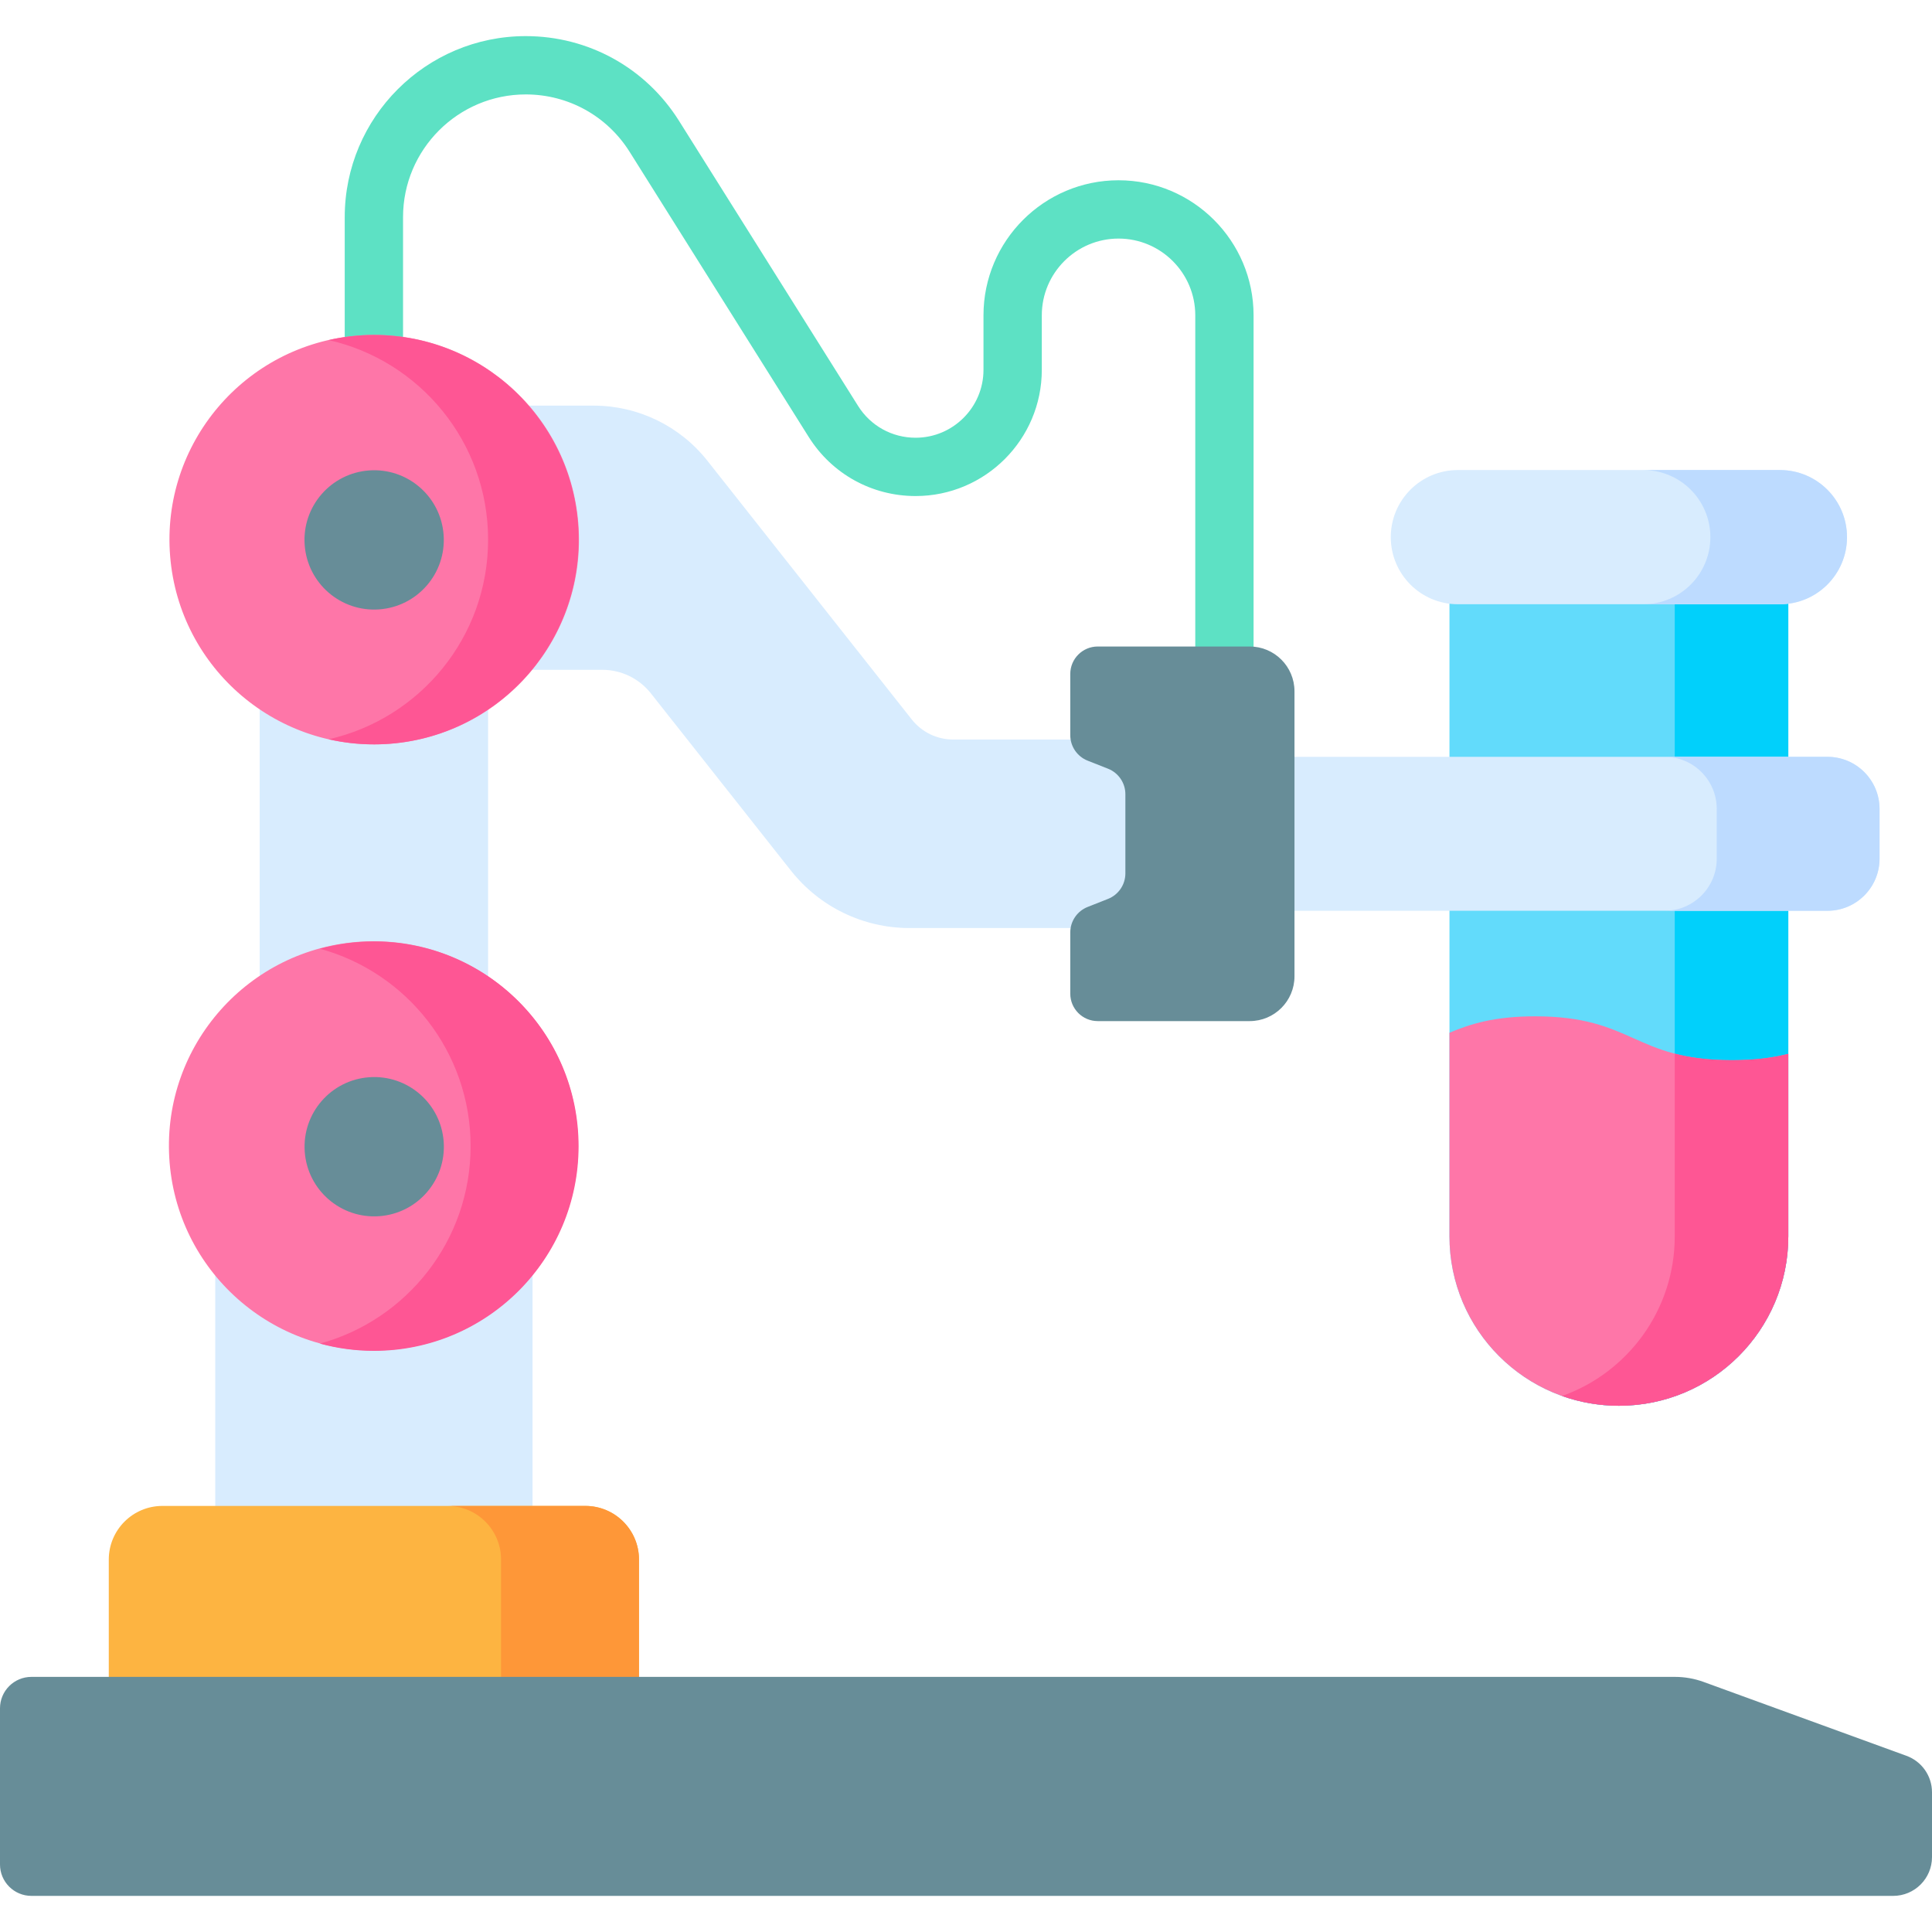 <svg id="Capa_1" enable-background="new 0 0 512 512" viewBox="0 0 512 512" xmlns="http://www.w3.org/2000/svg"><g><path d="m324.486 203.709c-4.267 0-7.726-3.459-7.726-7.726v-112.422c0-11.212-9.122-20.335-20.335-20.335s-20.336 9.123-20.336 20.335v14.45c0 18.443-15.004 33.447-33.446 33.447-11.577 0-22.165-5.853-28.323-15.656l-47.458-75.556c-5.986-9.53-16.28-15.22-27.535-15.22-17.93 0-32.516 14.587-32.516 32.516v84.806c0 4.268-3.459 7.726-7.726 7.726s-7.726-3.459-7.726-7.726v-84.807c0-26.45 21.519-47.969 47.969-47.969 16.604 0 31.789 8.394 40.62 22.454l47.458 75.556c3.312 5.274 9.009 8.423 15.237 8.423 9.922 0 17.993-8.072 17.993-17.994v-14.45c0-19.733 16.054-35.788 35.788-35.788 19.733 0 35.788 16.054 35.788 35.788v112.422c0 4.267-3.459 7.726-7.726 7.726z" fill="#5de1c4"/><path d="m57.042 300.99h84.086v112.931h-84.086z" fill="#d8ecfe"/><path d="m68.819 142.347h60.532v158.644h-60.532z" fill="#d8ecfe"/><path d="m28.829 466.087v-52.785c0-7.852 6.365-14.217 14.217-14.217h112.079c7.852 0 14.217 6.365 14.217 14.217v52.785z" fill="#fdb441"/><path d="m155.124 399.085h-36.555c7.852 0 14.217 6.365 14.217 14.217v52.785h36.555v-52.785c0-7.853-6.365-14.217-14.217-14.217z" fill="#fe9738"/><path d="m512 474.977v17.164c0 5.681-4.605 10.287-10.287 10.287h-493.387c-4.598 0-8.326-3.728-8.326-8.326v-41.384c0-4.598 3.728-8.326 8.326-8.326h435.539c2.602 0 5.184.456 7.629 1.346l53.74 19.573c4.062 1.48 6.766 5.342 6.766 9.666z" fill="#678d98"/><path d="m252.608 195.983c-4.29 0-8.328-1.956-10.983-5.32l-54.16-68.561c-7.288-9.226-18.399-14.608-30.157-14.608h-73.35v70.013h75.656c5.02 0 9.763 2.298 12.875 6.237l37.127 46.994c7.585 9.598 19.151 15.204 31.392 15.204h83.478v-49.959z" fill="#d8ecfe"/><path d="m384.124 153.86v173.786c0 24.796 20.101 44.897 44.897 44.897s44.899-20.101 44.899-44.897v-173.786z" fill="#62dbfb"/><path d="m443.825 153.86v173.786c0 19.517-12.457 36.117-29.851 42.305 4.705 1.674 9.768 2.593 15.047 2.593 24.796 0 44.899-20.101 44.899-44.897v-173.787z" fill="#01d0fb"/><path d="m473.92 279.283v48.363c0 24.794-20.099 44.897-44.899 44.897-24.794 0-44.897-20.103-44.897-44.897v-53.955c5.563-2.349 11.894-4.354 22.718-4.354 26.067 0 26.067 11.627 52.129 11.627 6.237-.001 10.985-.669 14.949-1.681z" fill="#fe76a8"/><path d="m429.021 372.543c24.8 0 44.899-20.103 44.899-44.897v-48.363c-3.965 1.012-8.712 1.68-14.95 1.68-6.345 0-11.139-.692-15.146-1.735v48.418c0 19.517-12.457 36.117-29.851 42.305 4.706 1.673 9.769 2.592 15.048 2.592z" fill="#fe5694"/><path d="m471.691 124.565h-85.338c-9.821 0-17.782 7.961-17.782 17.782 0 9.82 7.961 17.782 17.782 17.782h85.338c9.821 0 17.782-7.961 17.782-17.781 0-9.822-7.961-17.783-17.782-17.783z" fill="#d8ecfe"/><path d="m471.691 124.565h-36.209c9.821 0 17.782 7.962 17.782 17.782s-7.961 17.781-17.782 17.781h36.209c9.821 0 17.782-7.961 17.782-17.781 0-9.821-7.961-17.782-17.782-17.782z" fill="#bddbff"/><path d="m334.052 200.566v40.802h150.242c7.624 0 13.805-6.181 13.805-13.805v-13.191c0-7.624-6.181-13.805-13.805-13.805h-150.242z" fill="#d8ecfe"/><path d="m484.294 200.566h-43.146c7.624 0 13.805 6.181 13.805 13.805v13.191c0 7.624-6.181 13.805-13.805 13.805h43.146c7.625 0 13.805-6.181 13.805-13.805v-13.191c0-7.625-6.181-13.805-13.805-13.805z" fill="#bddbff"/><path d="m283.634 178.606v16.208c0 2.987 1.826 5.671 4.604 6.767l5.396 2.131c2.778 1.097 4.604 3.781 4.604 6.767v20.973c0 2.987-1.826 5.671-4.604 6.767l-5.396 2.131c-2.778 1.097-4.604 3.781-4.604 6.767v16.208c0 4.018 3.258 7.276 7.276 7.276h40.269c6.558 0 11.874-5.316 11.874-11.874v-75.524c0-6.558-5.316-11.874-11.874-11.874h-40.269c-4.019.001-7.276 3.259-7.276 7.277z" fill="#678d98"/><ellipse cx="99.085" cy="143.019" fill="#fe76a8" rx="54.244" ry="54.244" transform="matrix(.997 -.081 .081 .997 -11.202 8.449)"/><path d="m99.085 88.775c-4.122 0-8.131.475-11.989 1.346 24.186 5.459 42.255 27.062 42.255 52.897 0 25.837-18.069 47.439-42.255 52.898 3.859.871 7.867 1.346 11.989 1.346 29.958 0 54.244-24.284 54.244-54.244 0-29.957-24.286-54.243-54.244-54.243z" fill="#fe5694"/><ellipse cx="99.085" cy="143.019" fill="#678d98" rx="18.45" ry="18.45" transform="matrix(.998 -.071 .071 .998 -9.889 7.384)"/><ellipse cx="99.085" cy="303.746" fill="#fe76a8" rx="54.244" ry="54.244" transform="matrix(.998 -.058 .058 .998 -17.511 6.282)"/><path d="m99.085 249.503c-4.954 0-9.747.677-14.306 1.921 23.014 6.279 39.938 27.319 39.938 52.323 0 25.005-16.924 46.045-39.938 52.323 4.559 1.244 9.352 1.921 14.306 1.921 29.958 0 54.244-24.285 54.244-54.244 0-29.958-24.286-54.244-54.244-54.244z" fill="#fe5694"/><ellipse cx="99.085" cy="303.747" fill="#678d98" rx="18.45" ry="18.45" transform="matrix(.998 -.071 .071 .998 -21.283 7.788)"/></g><g/><g/><g/><g/><g/><g/><g/><g/><g/><g/><g/><g/><g/><g/><g/></svg>